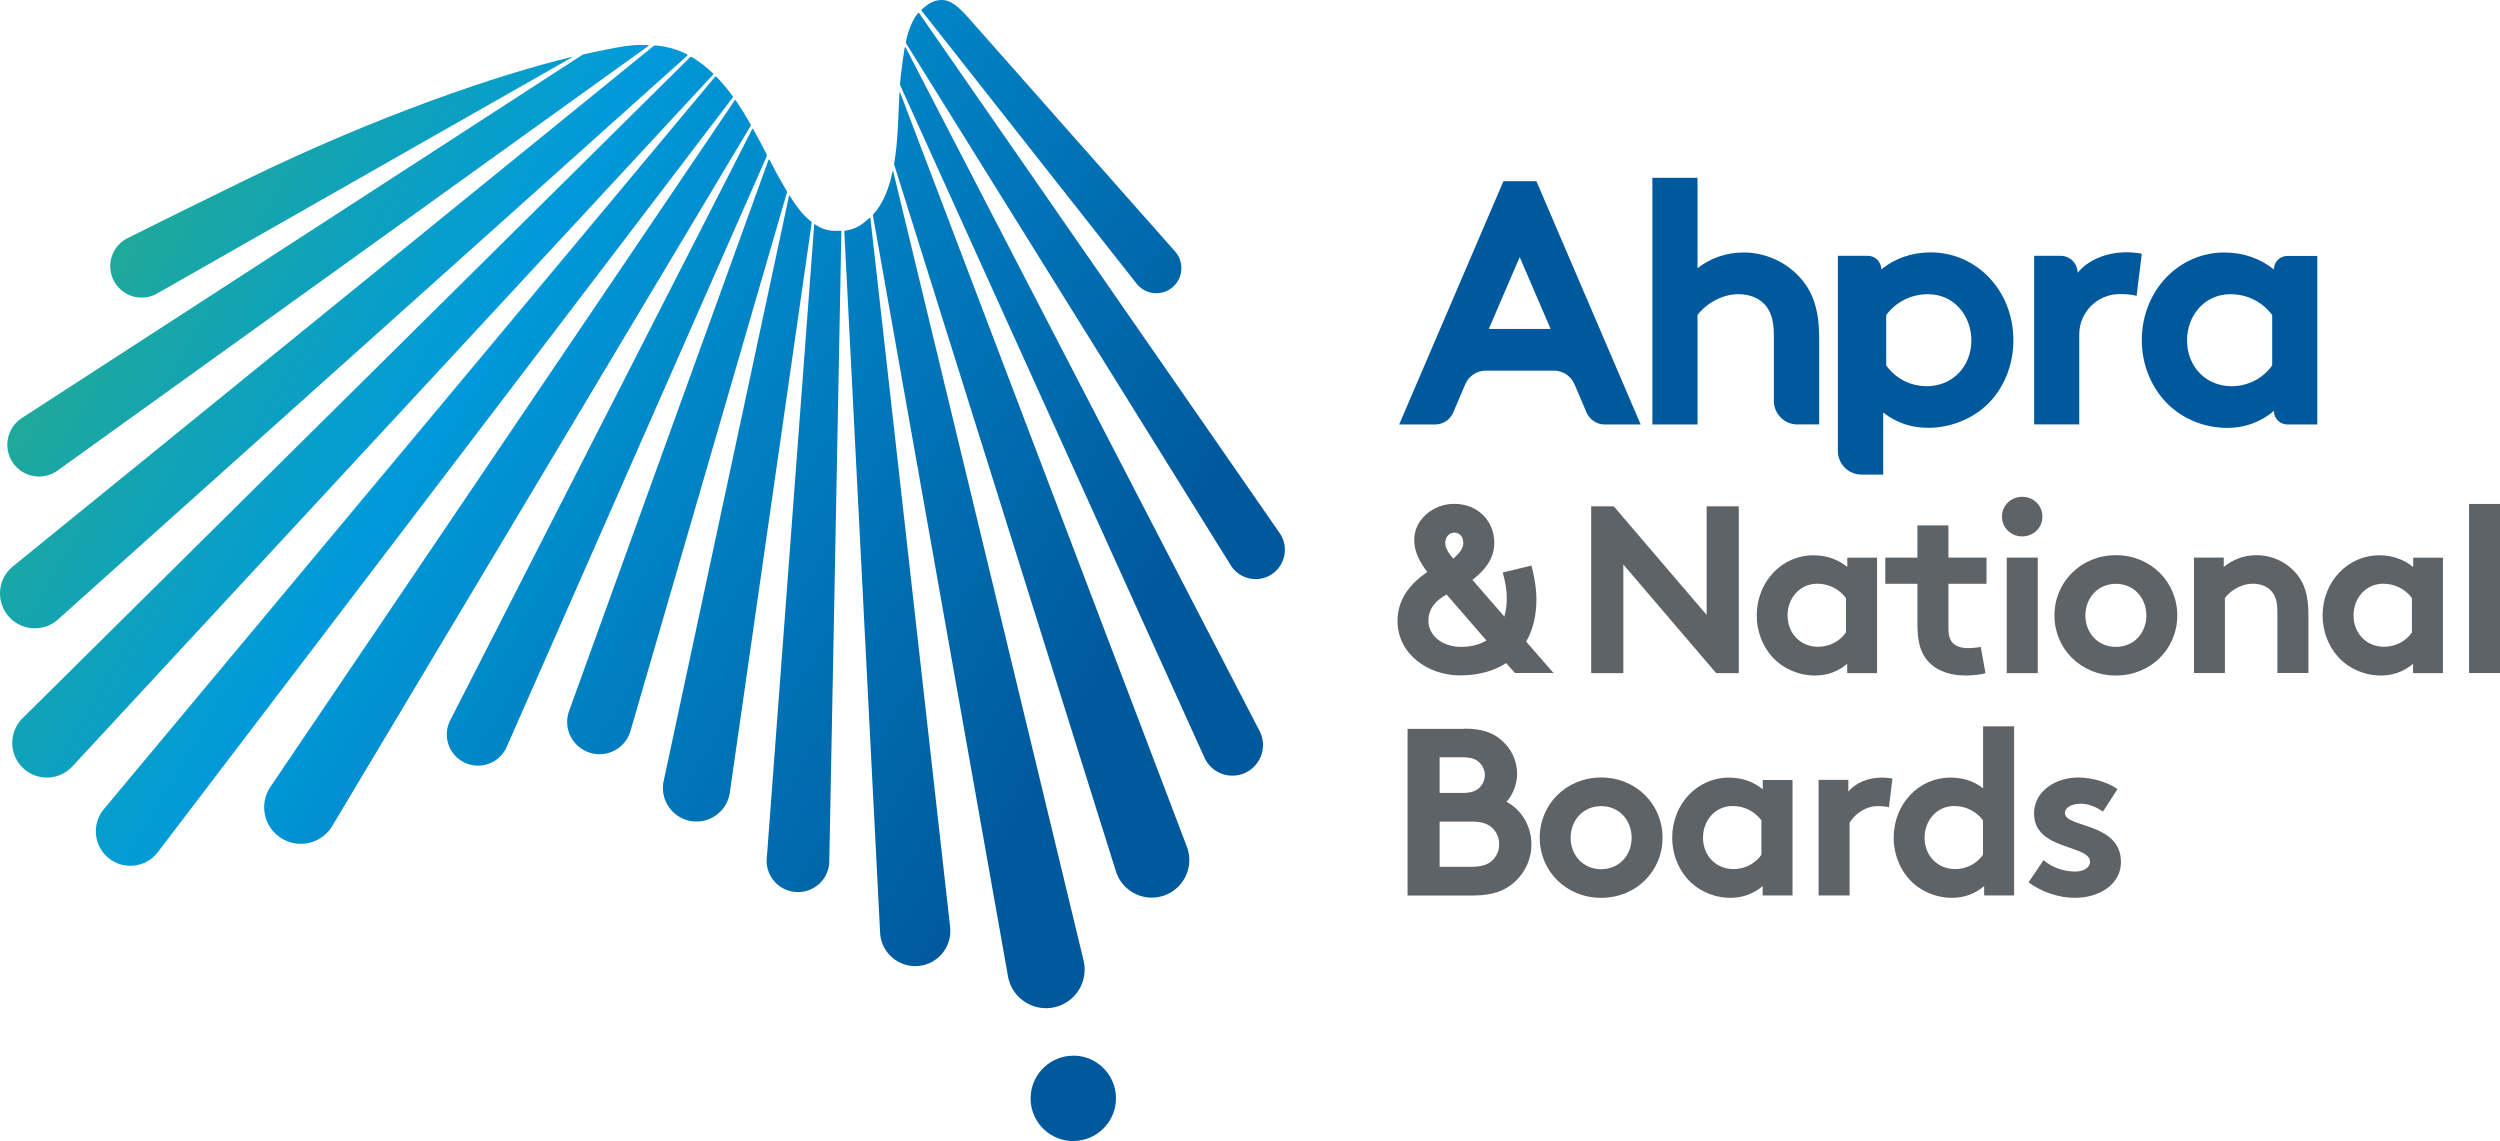 <?xml version="1.0" encoding="UTF-8"?>
<svg id="Layer_2" data-name="Layer 2" xmlns="http://www.w3.org/2000/svg" xmlns:xlink="http://www.w3.org/1999/xlink" viewBox="0 0 241 110">
  <defs>
    <style>
      .cls-1 {
        fill: url(#linear-gradient-15);
      }

      .cls-2 {
        fill: url(#linear-gradient-13);
      }

      .cls-3 {
        clip-path: url(#clippath-6);
      }

      .cls-4 {
        clip-path: url(#clippath-7);
      }

      .cls-5 {
        clip-path: url(#clippath-17);
      }

      .cls-6 {
        clip-path: url(#clippath-15);
      }

      .cls-7 {
        clip-path: url(#clippath-18);
      }

      .cls-8 {
        clip-path: url(#clippath-4);
      }

      .cls-9 {
        fill: url(#linear-gradient-2);
      }

      .cls-10 {
        fill: url(#linear-gradient-10);
      }

      .cls-11 {
        fill: url(#linear-gradient-12);
      }

      .cls-12 {
        clip-path: url(#clippath-9);
      }

      .cls-13 {
        clip-path: url(#clippath-10);
      }

      .cls-14 {
        clip-path: url(#clippath-11);
      }

      .cls-15 {
        fill: none;
      }

      .cls-16 {
        fill: url(#linear-gradient-4);
      }

      .cls-17 {
        fill: #00589d;
      }

      .cls-18 {
        fill: url(#linear-gradient-3);
      }

      .cls-19 {
        clip-path: url(#clippath-1);
      }

      .cls-20 {
        fill: url(#linear-gradient-5);
      }

      .cls-21 {
        clip-path: url(#clippath-5);
      }

      .cls-22 {
        clip-path: url(#clippath-8);
      }

      .cls-23 {
        fill: url(#linear-gradient-8);
      }

      .cls-24 {
        clip-path: url(#clippath-3);
      }

      .cls-25 {
        clip-path: url(#clippath-12);
      }

      .cls-26 {
        fill: url(#linear-gradient-14);
      }

      .cls-27 {
        clip-path: url(#clippath-14);
      }

      .cls-28 {
        fill: url(#linear-gradient-17);
      }

      .cls-29 {
        fill: url(#linear-gradient-7);
      }

      .cls-30 {
        fill: url(#linear-gradient-9);
      }

      .cls-31 {
        fill: url(#linear-gradient-11);
      }

      .cls-32 {
        fill: #5e6367;
      }

      .cls-33 {
        fill: url(#linear-gradient-6);
      }

      .cls-34 {
        clip-path: url(#clippath-16);
      }

      .cls-35 {
        clip-path: url(#clippath-2);
      }

      .cls-36 {
        clip-path: url(#clippath-13);
      }

      .cls-37 {
        fill: url(#linear-gradient-16);
      }

      .cls-38 {
        fill: url(#linear-gradient);
      }

      .cls-39 {
        clip-path: url(#clippath);
      }
    </style>
    <clipPath id="clippath">
      <rect class="cls-15" width="241" height="110"/>
    </clipPath>
    <clipPath id="clippath-1">
      <rect class="cls-15" width="241" height="110"/>
    </clipPath>
    <clipPath id="clippath-2">
      <path class="cls-15" d="M99.36,105.6c-.16,2.27,1.55,4.23,3.82,4.39.08,0,.16,0,.24,0h.1c2.12-.03,3.9-1.68,4.05-3.83.16-2.27-1.56-4.23-3.82-4.39-.1,0-.19,0-.29,0-2.14,0-3.95,1.66-4.1,3.83"/>
    </clipPath>
    <linearGradient id="linear-gradient" x1="-2007.47" y1="492.34" x2="-2007.01" y2="492.34" gradientTransform="translate(-120923.17 493463.03) rotate(90) scale(245.82 -245.82)" gradientUnits="userSpaceOnUse">
      <stop offset="0" stop-color="#20aa97"/>
      <stop offset=".31" stop-color="#009ada"/>
      <stop offset=".93" stop-color="#00589d"/>
      <stop offset="1" stop-color="#00589d"/>
    </linearGradient>
    <clipPath id="clippath-3">
      <path class="cls-15" d="M55.12,5.49c-6.98,1.66-18.82,5.7-31.34,11.8-6.68,3.26-11.47,5.66-11.47,5.66-1.5.74-2.11,2.55-1.37,4.05.74,1.5,2.55,2.12,4.05,1.38L55.14,5.53s0-.04-.01-.04c0,0,0,0,0,0"/>
    </clipPath>
    <linearGradient id="linear-gradient-2" x1="-2007.47" y1="492.13" x2="-2007.01" y2="492.13" gradientTransform="translate(-120943.21 493479.49) rotate(90) scale(245.82 -245.82)" xlink:href="#linear-gradient"/>
    <clipPath id="clippath-4">
      <path class="cls-15" d="M58.23,4.82c-.67.13-1.34.28-2,.43-.03,0-.05.02-.08.03L2.1,40.3c-1.42.93-1.82,2.83-.9,4.25.93,1.42,2.82,1.81,4.24.89.05-.03,57.09-41.03,57.09-41.03.03-.02.01-.06-.02-.06-.22-.01-.43-.02-.64-.02-1.23,0-2.3.22-3.65.49"/>
    </clipPath>
    <linearGradient id="linear-gradient-3" x1="-2007.47" y1="492.17" x2="-2007.01" y2="492.17" gradientTransform="translate(-120953.23 493484.69) rotate(90) scale(245.82 -245.82)" xlink:href="#linear-gradient"/>
    <clipPath id="clippath-5">
      <path class="cls-15" d="M63.01,4.43L1.18,54.65c-.78.66-1.18,1.6-1.18,2.55h0c0,.78.27,1.56.8,2.19,1.21,1.41,3.33,1.58,4.74.37L66.26,5.36s.03-.09-.01-.11c-1.02-.53-2.02-.77-3.08-.87,0,0-.01,0-.02,0-.05,0-.09.02-.13.05"/>
    </clipPath>
    <linearGradient id="linear-gradient-4" x1="-2007.47" y1="492.2" x2="-2007.01" y2="492.2" gradientTransform="translate(-120958.81 493486.94) rotate(90) scale(245.82 -245.82)" xlink:href="#linear-gradient"/>
    <clipPath id="clippath-6">
      <path class="cls-15" d="M66.54,5.5S2.1,69.31,2.1,69.31c-1.27,1.34-1.22,3.46.12,4.73,1.34,1.27,3.46,1.22,4.73-.13L68.75,7.18s.02-.07,0-.09c-.58-.56-1.15-1.01-1.84-1.46-.07-.04-.18-.11-.24-.14-.01,0-.03-.01-.05-.01-.02,0-.05,0-.07.03"/>
    </clipPath>
    <linearGradient id="linear-gradient-5" x1="-2007.47" y1="492.23" x2="-2007.01" y2="492.23" gradientTransform="translate(-120964.16 493489.43) rotate(90) scale(245.82 -245.82)" xlink:href="#linear-gradient"/>
    <clipPath id="clippath-7">
      <path class="cls-15" d="M68.91,7.42L9.97,78.05c-1.15,1.43-.92,3.53.51,4.68,1.43,1.15,3.53.92,4.68-.51,0,0,55.47-72.81,55.47-72.81.03-.04.03-.1,0-.14-.5-.69-.97-1.26-1.56-1.86-.02-.02-.05-.03-.08-.03-.03,0-.06.01-.09.04"/>
    </clipPath>
    <linearGradient id="linear-gradient-6" x1="-2007.47" y1="492.24" x2="-2007.01" y2="492.24" gradientTransform="translate(-120961.36 493487.8) rotate(90) scale(245.82 -245.82)" xlink:href="#linear-gradient"/>
    <clipPath id="clippath-8">
      <path class="cls-15" d="M70.82,9.68L26.01,75.94c-1.04,1.64-.55,3.82,1.1,4.86,1.64,1.04,3.83.55,4.87-1.09L72.36,12.14s.03-.09,0-.14c-.46-.82-.92-1.57-1.44-2.33-.01-.02-.03-.03-.05-.03s-.04,0-.05.03"/>
    </clipPath>
    <linearGradient id="linear-gradient-7" x1="-2007.47" y1="492.22" x2="-2007.01" y2="492.22" gradientTransform="translate(-120947.26 493480.05) rotate(90) scale(245.82 -245.82)" xlink:href="#linear-gradient"/>
    <clipPath id="clippath-9">
      <path class="cls-15" d="M72.51,12.45l-29.16,57.09c-.7,1.51-.04,3.3,1.47,3.99,1.51.7,3.3.04,4-1.47l25.09-56.99c.03-.06.02-.12,0-.18-.47-.9-.8-1.55-1.3-2.44-.01-.02-.03-.03-.05-.03s-.04,0-.05.03"/>
    </clipPath>
    <linearGradient id="linear-gradient-8" x1="-2007.47" y1="492.18" x2="-2007.01" y2="492.18" gradientTransform="translate(-120930 493470.43) rotate(90) scale(245.82 -245.82)" xlink:href="#linear-gradient"/>
    <clipPath id="clippath-10">
      <path class="cls-15" d="M74.09,15.4l-19.26,53.22c-.54,1.64.36,3.4,1.99,3.93,1.64.54,3.4-.36,3.93-1.99,0-.02,15.08-51.93,15.11-52,.02-.05,0-.1-.02-.15-.12-.2-.18-.29-.28-.48-.48-.81-.93-1.66-1.38-2.53,0-.02-.02-.02-.04-.02-.02,0-.03,0-.04.03"/>
    </clipPath>
    <linearGradient id="linear-gradient-9" x1="-2007.47" y1="492.17" x2="-2007.01" y2="492.17" gradientTransform="translate(-120920.47 493464.98) rotate(90) scale(245.82 -245.82)" xlink:href="#linear-gradient"/>
    <clipPath id="clippath-11">
      <path class="cls-15" d="M76.07,18.84l-12.12,56.58c-.3,1.76.89,3.43,2.65,3.73,1.76.3,3.44-.89,3.74-2.65l7.91-55.04s0-.07-.04-.09c-.88-.67-1.51-1.58-2.1-2.53,0,0-.01,0-.02,0,0,0-.02,0-.02.02"/>
    </clipPath>
    <linearGradient id="linear-gradient-10" x1="-2007.47" y1="492.18" x2="-2007.01" y2="492.18" gradientTransform="translate(-120916.65 493462.36) rotate(90) scale(245.82 -245.82)" xlink:href="#linear-gradient"/>
    <clipPath id="clippath-12">
      <path class="cls-15" d="M78.49,21.65l-4.59,61.33h0c0,1.57,1.22,2.9,2.81,3.01,1.67.12,3.12-1.14,3.23-2.8,0,0,1.17-60.83,1.17-60.89,0-.07-.05-.06-.08-.06-.14.01-.28.02-.42.02-.83,0-1.43-.2-2.05-.64,0,0-.02,0-.03,0-.02,0-.04.02-.04.04"/>
    </clipPath>
    <linearGradient id="linear-gradient-11" x1="-2007.47" y1="492.19" x2="-2007.01" y2="492.19" gradientTransform="translate(-120910.88 493459.08) rotate(90) scale(245.82 -245.82)" xlink:href="#linear-gradient"/>
    <clipPath id="clippath-13">
      <path class="cls-15" d="M83.79,21.03c-.67.63-1.34,1.08-2.34,1.21-.04,0-.07.04-.06.07l3.46,67.75c.17,1.86,1.83,3.23,3.69,3.06,1.86-.17,3.23-1.82,3.06-3.69,0-.03-7.69-68.37-7.69-68.37,0-.04-.04-.06-.07-.06-.02,0-.04,0-.05.02"/>
    </clipPath>
    <linearGradient id="linear-gradient-12" x1="-2007.47" y1="492.18" x2="-2007.01" y2="492.18" gradientTransform="translate(-120901.58 493452.84) rotate(90) scale(245.82 -245.82)" xlink:href="#linear-gradient"/>
    <clipPath id="clippath-14">
      <path class="cls-15" d="M86.06,16.49c-.12.56-.27,1.12-.46,1.67-.34.97-.76,1.78-1.41,2.48-.04.04-.05.09-.04.14l13.05,73.5c.45,2.01,2.45,3.27,4.45,2.82,2.01-.45,3.27-2.44,2.82-4.45-.26-1.08-18.37-76.13-18.37-76.16,0-.02-.01-.02-.02-.02,0,0-.02,0-.02.02"/>
    </clipPath>
    <linearGradient id="linear-gradient-13" x1="-2007.47" y1="492.17" x2="-2007.01" y2="492.17" gradientTransform="translate(-120889.49 493445.82) rotate(90) scale(245.82 -245.82)" xlink:href="#linear-gradient"/>
    <clipPath id="clippath-15">
      <path class="cls-15" d="M86.71,8.92c-.12,2.22-.13,4.65-.51,6.82,0,.04,0,.09,0,.13l21.41,68.24c.66,1.88,2.72,2.88,4.61,2.22,1.88-.66,2.89-2.72,2.23-4.61h0S86.77,8.92,86.77,8.92c0-.01-.02-.02-.03-.02-.01,0-.03,0-.03.03"/>
    </clipPath>
    <linearGradient id="linear-gradient-14" x1="-2007.47" y1="492.12" x2="-2007.01" y2="492.12" gradientTransform="translate(-120871.37 493435.86) rotate(90) scale(245.82 -245.82)" xlink:href="#linear-gradient"/>
    <clipPath id="clippath-16">
      <path class="cls-15" d="M87.21,4.6c-.13.81-.25,1.6-.34,2.43-.05.42-.07.67-.1,1.09,0,.05,0,.1.03.15l29.34,64.83c.71,1.47,2.47,2.09,3.94,1.38,1.47-.71,2.09-2.47,1.38-3.94-.02-.04-34.08-65.8-34.14-65.93-.03-.06-.05-.08-.06-.08-.01,0-.02.03-.03.07"/>
    </clipPath>
    <linearGradient id="linear-gradient-15" x1="-2007.47" y1="492.08" x2="-2007.01" y2="492.08" gradientTransform="translate(-120856.86 493428.43) rotate(90) scale(245.82 -245.82)" xlink:href="#linear-gradient"/>
    <clipPath id="clippath-17">
      <path class="cls-15" d="M88.54,1.24c-.16.17-.28.33-.36.47-.4.66-.62,1.33-.8,2.08-.02.08-.03.14-.05.23-.01.05,0,.11.03.18.04.07,31.32,50.35,31.32,50.35.85,1.3,2.6,1.67,3.9.82,1.3-.85,1.68-2.6.83-3.91,0,0-34.77-50.15-34.81-50.2-.01-.02-.03-.03-.04-.03-.02,0-.03.01-.03.02"/>
    </clipPath>
    <linearGradient id="linear-gradient-16" x1="-2007.47" y1="492.02" x2="-2007.01" y2="492.02" gradientTransform="translate(-120843.15 493421.55) rotate(90) scale(245.82 -245.82)" xlink:href="#linear-gradient"/>
    <clipPath id="clippath-18">
      <path class="cls-15" d="M90.79,0c-.74,0-1.33.34-1.95.94-.02.02-.03.06,0,.09l20.78,26.38c.86,1.02,2.39,1.15,3.41.28,1.02-.86,1.15-2.39.28-3.41,0-.01-18.06-20.42-19.22-21.73-1.1-1.24-2.12-2.55-3.28-2.55Z"/>
    </clipPath>
    <linearGradient id="linear-gradient-17" x1="-2007.47" y1="491.97" x2="-2007.01" y2="491.97" gradientTransform="translate(-120834.38 493417.98) rotate(90) scale(245.82 -245.82)" xlink:href="#linear-gradient"/>
  </defs>
  <g id="Layer_1-2" data-name="Layer 1">
    <g class="cls-39">
      <g class="cls-19">
        <path class="cls-17" d="M134.88,40.92l10.05-23.45h3.18l10.05,23.45h-3.46c-.77,0-1.46-.46-1.76-1.16l-1.16-2.72c-.34-.79-1.12-1.31-1.98-1.31h-6.57c-.86,0-1.64.51-1.98,1.31l-1.16,2.72c-.3.71-.99,1.16-1.76,1.16h-3.46ZM143.52,31.71h5.96l-2.98-6.93-2.98,6.93Z"/>
        <path class="cls-17" d="M173.28,40.92c-1.26,0-2.28-1.02-2.28-2.28v-6.33c0-1.61-.37-2.45-.97-3.05-.57-.57-1.44-.9-2.44-.9-1.84,0-3.35,1.17-3.95,2.01v10.55h-4.35v-23.78h4.35v8.71c1.21-.94,2.75-1.51,4.42-1.51,2.24,0,4.29,1.01,5.63,2.61,1.07,1.27,1.68,2.91,1.68,5.69v8.27h-2.08Z"/>
        <path class="cls-17" d="M181.53,45.75h-2.08c-1.26,0-2.28-1.02-2.28-2.28v-18.81h2.88c.72,0,1.31.58,1.31,1.31,1.27-1.04,2.91-1.64,4.76-1.64,4.42,0,7.97,3.68,7.97,8.47,0,2.21-.77,4.22-2.04,5.69-1.44,1.68-3.75,2.75-6.16,2.75-1.64,0-3.05-.47-4.35-1.47v5.97M181.83,35.22c.84,1.21,2.28,2.01,3.92,2.01,2.45,0,4.29-1.88,4.29-4.42,0-2.34-1.64-4.45-4.19-4.45-1.68,0-3.12.8-4.02,2.01v4.86Z"/>
        <path class="cls-17" d="M205.97,28.52c-.3-.1-.94-.17-1.57-.17-.02,0-.04,0-.06,0-2.15,0-3.9,1.73-3.9,3.88v8.68h-4.35v-16.25h2.55c.91,0,1.64.73,1.64,1.64.97-1.21,2.75-1.98,4.72-1.98.64,0,1.01.07,1.47.13l-.5,4.05Z"/>
        <path class="cls-17" d="M223.39,40.92h-2.88c-.72,0-1.31-.58-1.31-1.31-1.34,1.14-2.88,1.64-4.52,1.64-2.41,0-4.69-1.07-6.13-2.75-1.27-1.47-2.08-3.48-2.08-5.69,0-4.79,3.55-8.47,7.97-8.47,1.84,0,3.48.6,4.76,1.64,0-.72.58-1.31,1.31-1.31h2.88v16.25ZM219.04,30.37c-.9-1.21-2.34-2.01-4.02-2.01-2.55,0-4.19,2.11-4.19,4.45,0,2.55,1.84,4.42,4.29,4.42,1.64,0,3.08-.8,3.92-2.01v-4.86Z"/>
        <path class="cls-32" d="M147.63,54.53c.16.55.48,1.95.48,3.21,0,1.56-.32,2.99-.99,4.11l2.64,3.03h-3.72l-.85-.96c-1.17.78-2.73,1.19-4.45,1.19-3.05,0-6.02-2.04-6.02-5.26,0-2.16,1.33-3.67,2.87-4.71-.78-1.03-1.26-2-1.26-3.08,0-1.97,1.81-3.49,3.86-3.49,2.23,0,3.86,1.61,3.86,3.77,0,1.58-.99,2.69-2.11,3.56l3.08,3.54c.14-.5.23-1.1.23-1.72,0-.99-.18-1.81-.39-2.53l2.78-.67ZM140.88,62.36c.9,0,1.75-.21,2.41-.62l-3.84-4.43c-.92.5-1.75,1.26-1.75,2.55s1.19,2.5,3.17,2.5M140.19,51.34c-.5,0-.87.46-.87.99s.37,1.06.78,1.52c.55-.48.96-.96.96-1.52s-.34-.99-.87-.99"/>
        <polygon class="cls-32" points="153.39 48.81 155.57 48.81 164.52 59.28 164.52 48.81 167.62 48.81 167.62 64.89 165.44 64.89 156.49 54.42 156.49 64.89 153.39 64.89 153.39 48.81"/>
        <path class="cls-32" d="M180.94,64.89h-2.87v-.9c-.92.78-1.98,1.13-3.1,1.13-1.65,0-3.21-.73-4.2-1.88-.87-1.01-1.42-2.39-1.42-3.9,0-3.28,2.43-5.81,5.47-5.81,1.26,0,2.39.41,3.26,1.13v-.9h2.87v11.14ZM177.95,57.65c-.62-.83-1.61-1.38-2.76-1.38-1.74,0-2.87,1.45-2.87,3.05,0,1.75,1.26,3.03,2.94,3.03,1.13,0,2.11-.55,2.69-1.38v-3.33Z"/>
        <path class="cls-32" d="M191.39,64.89c-.39.14-1.29.23-1.86.23-1.79,0-3.1-.6-3.86-1.61-.57-.76-.83-1.75-.83-3.33v-3.9h-3.1v-2.53h3.1v-3.1h2.99v3.1h3.67v2.53h-3.67v4.25c0,.69.11,1.1.37,1.4.3.34.78.55,1.52.55.44,0,1.01-.07,1.22-.12l.46,2.53Z"/>
        <path class="cls-32" d="M194.94,47.89c1.08,0,1.95.83,1.95,1.91s-.87,1.91-1.95,1.91-1.95-.83-1.95-1.91.87-1.91,1.95-1.91M196.44,64.89h-2.99v-11.14h2.99v11.14Z"/>
        <path class="cls-32" d="M203.97,53.52c3.38,0,5.92,2.59,5.92,5.81s-2.55,5.79-5.92,5.79-5.92-2.57-5.92-5.79,2.55-5.81,5.92-5.81M203.97,62.36c1.75,0,2.94-1.35,2.94-3.03s-1.19-3.05-2.94-3.05-2.94,1.38-2.94,3.05,1.19,3.03,2.94,3.03"/>
        <path class="cls-32" d="M211.5,64.89v-11.14h2.87v.9c.85-.69,1.91-1.13,3.15-1.13,1.54,0,2.94.69,3.86,1.79.73.87,1.15,2,1.15,3.9v5.67h-2.99v-5.9c0-1.1-.25-1.68-.67-2.09-.39-.39-.99-.62-1.68-.62-1.26,0-2.3.8-2.71,1.38v7.23h-2.99Z"/>
        <path class="cls-32" d="M235.49,64.89h-2.87v-.9c-.92.78-1.98,1.13-3.1,1.13-1.65,0-3.21-.73-4.2-1.88-.87-1.01-1.42-2.39-1.42-3.9,0-3.28,2.43-5.81,5.47-5.81,1.26,0,2.39.41,3.26,1.13v-.9h2.87v11.14ZM232.51,57.65c-.62-.83-1.61-1.38-2.76-1.38-1.74,0-2.87,1.45-2.87,3.05,0,1.75,1.26,3.03,2.94,3.03,1.13,0,2.11-.55,2.69-1.38v-3.33Z"/>
        <rect class="cls-32" x="238.02" y="48.58" width="2.98" height="16.3"/>
        <path class="cls-32" d="M141.15,70.24c1.81,0,2.82.44,3.61,1.13.9.78,1.49,1.93,1.49,3.24,0,1.06-.5,2.14-1.03,2.69,1.42.71,2.41,2.32,2.41,4.11,0,1.35-.57,2.59-1.47,3.47-.9.9-2.14,1.45-4.2,1.45h-6.27v-16.07h5.46ZM138.78,76.44h2.18c.97,0,1.4-.23,1.72-.57.28-.3.46-.71.46-1.15s-.18-.85-.46-1.15c-.32-.34-.76-.57-1.72-.57h-2.18v3.44ZM141.88,83.56c1.08,0,1.68-.28,2.07-.71.37-.39.57-.9.57-1.47s-.21-1.08-.57-1.47c-.39-.44-.99-.71-2.07-.71h-3.1v4.36h3.1Z"/>
        <path class="cls-32" d="M154.35,74.95c3.38,0,5.92,2.59,5.92,5.81s-2.55,5.79-5.92,5.79-5.92-2.57-5.92-5.79,2.55-5.81,5.92-5.81M154.35,83.79c1.75,0,2.94-1.35,2.94-3.03s-1.19-3.05-2.94-3.05-2.94,1.38-2.94,3.05,1.19,3.03,2.94,3.03"/>
        <path class="cls-32" d="M172.79,86.32h-2.87v-.9c-.92.78-1.98,1.13-3.1,1.13-1.65,0-3.21-.73-4.2-1.88-.87-1.01-1.42-2.39-1.42-3.9,0-3.28,2.43-5.81,5.47-5.81,1.26,0,2.39.41,3.26,1.13v-.9h2.87v11.14ZM169.8,79.08c-.62-.83-1.61-1.38-2.76-1.38-1.75,0-2.87,1.45-2.87,3.05,0,1.75,1.26,3.03,2.94,3.03,1.13,0,2.11-.55,2.69-1.38v-3.33Z"/>
        <path class="cls-32" d="M182.09,77.82c-.21-.07-.64-.11-1.08-.11-1.31,0-2.34.94-2.71,1.61v7h-2.99v-11.14h2.87v1.13c.67-.83,1.88-1.35,3.24-1.35.44,0,.69.05,1.01.09l-.34,2.78Z"/>
        <path class="cls-32" d="M191.27,86.32v-.9c-.92.78-1.98,1.13-3.1,1.13-1.65,0-3.21-.73-4.2-1.88-.87-1.01-1.42-2.39-1.42-3.9,0-3.28,2.43-5.81,5.47-5.81,1.22,0,2.27.34,3.15,1.03v-5.97h2.99v16.3h-2.87ZM191.16,79.08c-.62-.83-1.61-1.38-2.76-1.38-1.75,0-2.87,1.45-2.87,3.05,0,1.75,1.26,3.03,2.94,3.03,1.13,0,2.11-.55,2.69-1.38v-3.33Z"/>
        <path class="cls-32" d="M197.01,82.92c.76.69,1.93,1.1,3.05,1.1.8,0,1.42-.39,1.42-.94,0-1.68-5.4-1.08-5.4-4.66,0-2.14,2.07-3.47,4.27-3.47,1.45,0,3.03.55,3.77,1.13l-1.4,2.16c-.57-.41-1.33-.76-2.14-.76s-1.52.32-1.52.9c0,1.45,5.4.87,5.4,4.73,0,2.14-2.09,3.44-4.43,3.44-1.54,0-3.17-.53-4.48-1.49l1.45-2.14Z"/>
      </g>
      <g class="cls-35">
        <rect class="cls-38" x="97.79" y="100.15" width="11.35" height="11.46" transform="translate(-39.51 144.3) rotate(-60.7)"/>
      </g>
      <g class="cls-24">
        <rect class="cls-9" x="11.37" y="-8.08" width="42.61" height="50.77" transform="translate(1.59 37.33) rotate(-60.7)"/>
      </g>
      <g class="cls-8">
        <rect class="cls-18" x="-2.14" y="-12.1" width="67.14" height="74.89" transform="translate(-6.06 40.35) rotate(-60.7)"/>
      </g>
      <g class="cls-21">
        <rect class="cls-16" x="-7.75" y="-10.08" width="81.79" height="85.51" transform="translate(-11.57 45.59) rotate(-60.7)"/>
      </g>
      <g class="cls-3">
        <rect class="cls-20" x="-12.28" y="-6.32" width="94.16" height="93.43" transform="translate(-17.45 50.97) rotate(-60.7)"/>
      </g>
      <g class="cls-4">
        <rect class="cls-33" x="-8.75" y="-.05" width="96.98" height="91.37" transform="translate(-19.5 57.96) rotate(-60.7)"/>
      </g>
      <g class="cls-22">
        <rect class="cls-29" x="5.61" y="7.41" width="86.15" height="76.67" transform="translate(-15.03 65.81) rotate(-60.7)"/>
      </g>
      <g class="cls-12">
        <rect class="cls-23" x="23.69" y="14.56" width="69.21" height="57.53" transform="translate(-8.01 72.96) rotate(-60.7)"/>
      </g>
      <g class="cls-13">
        <rect class="cls-30" x="34.64" y="20.69" width="60.89" height="47.07" transform="translate(-5.33 79.34) rotate(-60.7)"/>
      </g>
      <g class="cls-14">
        <rect class="cls-10" x="40.95" y="27.94" width="60.01" height="42.39" transform="translate(-6.62 86.96) rotate(-60.7)"/>
      </g>
      <g class="cls-25">
        <rect class="cls-31" x="47.62" y="34.94" width="59.78" height="37.86" transform="translate(-7.39 95.1) rotate(-60.7)"/>
      </g>
      <g class="cls-36">
        <rect class="cls-11" x="52.52" y="34.94" width="68.12" height="44.43" transform="translate(-5.63 104.7) rotate(-60.7)"/>
      </g>
      <g class="cls-27">
        <rect class="cls-2" x="54.09" y="28.11" width="80.88" height="57.8" transform="translate(-1.45 111.55) rotate(-60.7)"/>
      </g>
      <g class="cls-6">
        <rect class="cls-26" x="59.52" y="16.23" width="82.26" height="63.44" transform="translate(9.59 112.26) rotate(-60.7)"/>
      </g>
      <g class="cls-34">
        <rect class="cls-1" x="64.98" y="7.14" width="78.94" height="65.44" transform="translate(18.58 111.45) rotate(-60.7)"/>
      </g>
      <g class="cls-5">
        <rect class="cls-37" x="72.78" y="-.86" width="66.04" height="59.14" transform="translate(28.99 106.92) rotate(-60.7)"/>
      </g>
      <g class="cls-7">
        <rect class="cls-28" x="82.83" y="-3.76" width="37.31" height="36.08" transform="translate(39.37 95.79) rotate(-60.7)"/>
      </g>
    </g>
  </g>
</svg>